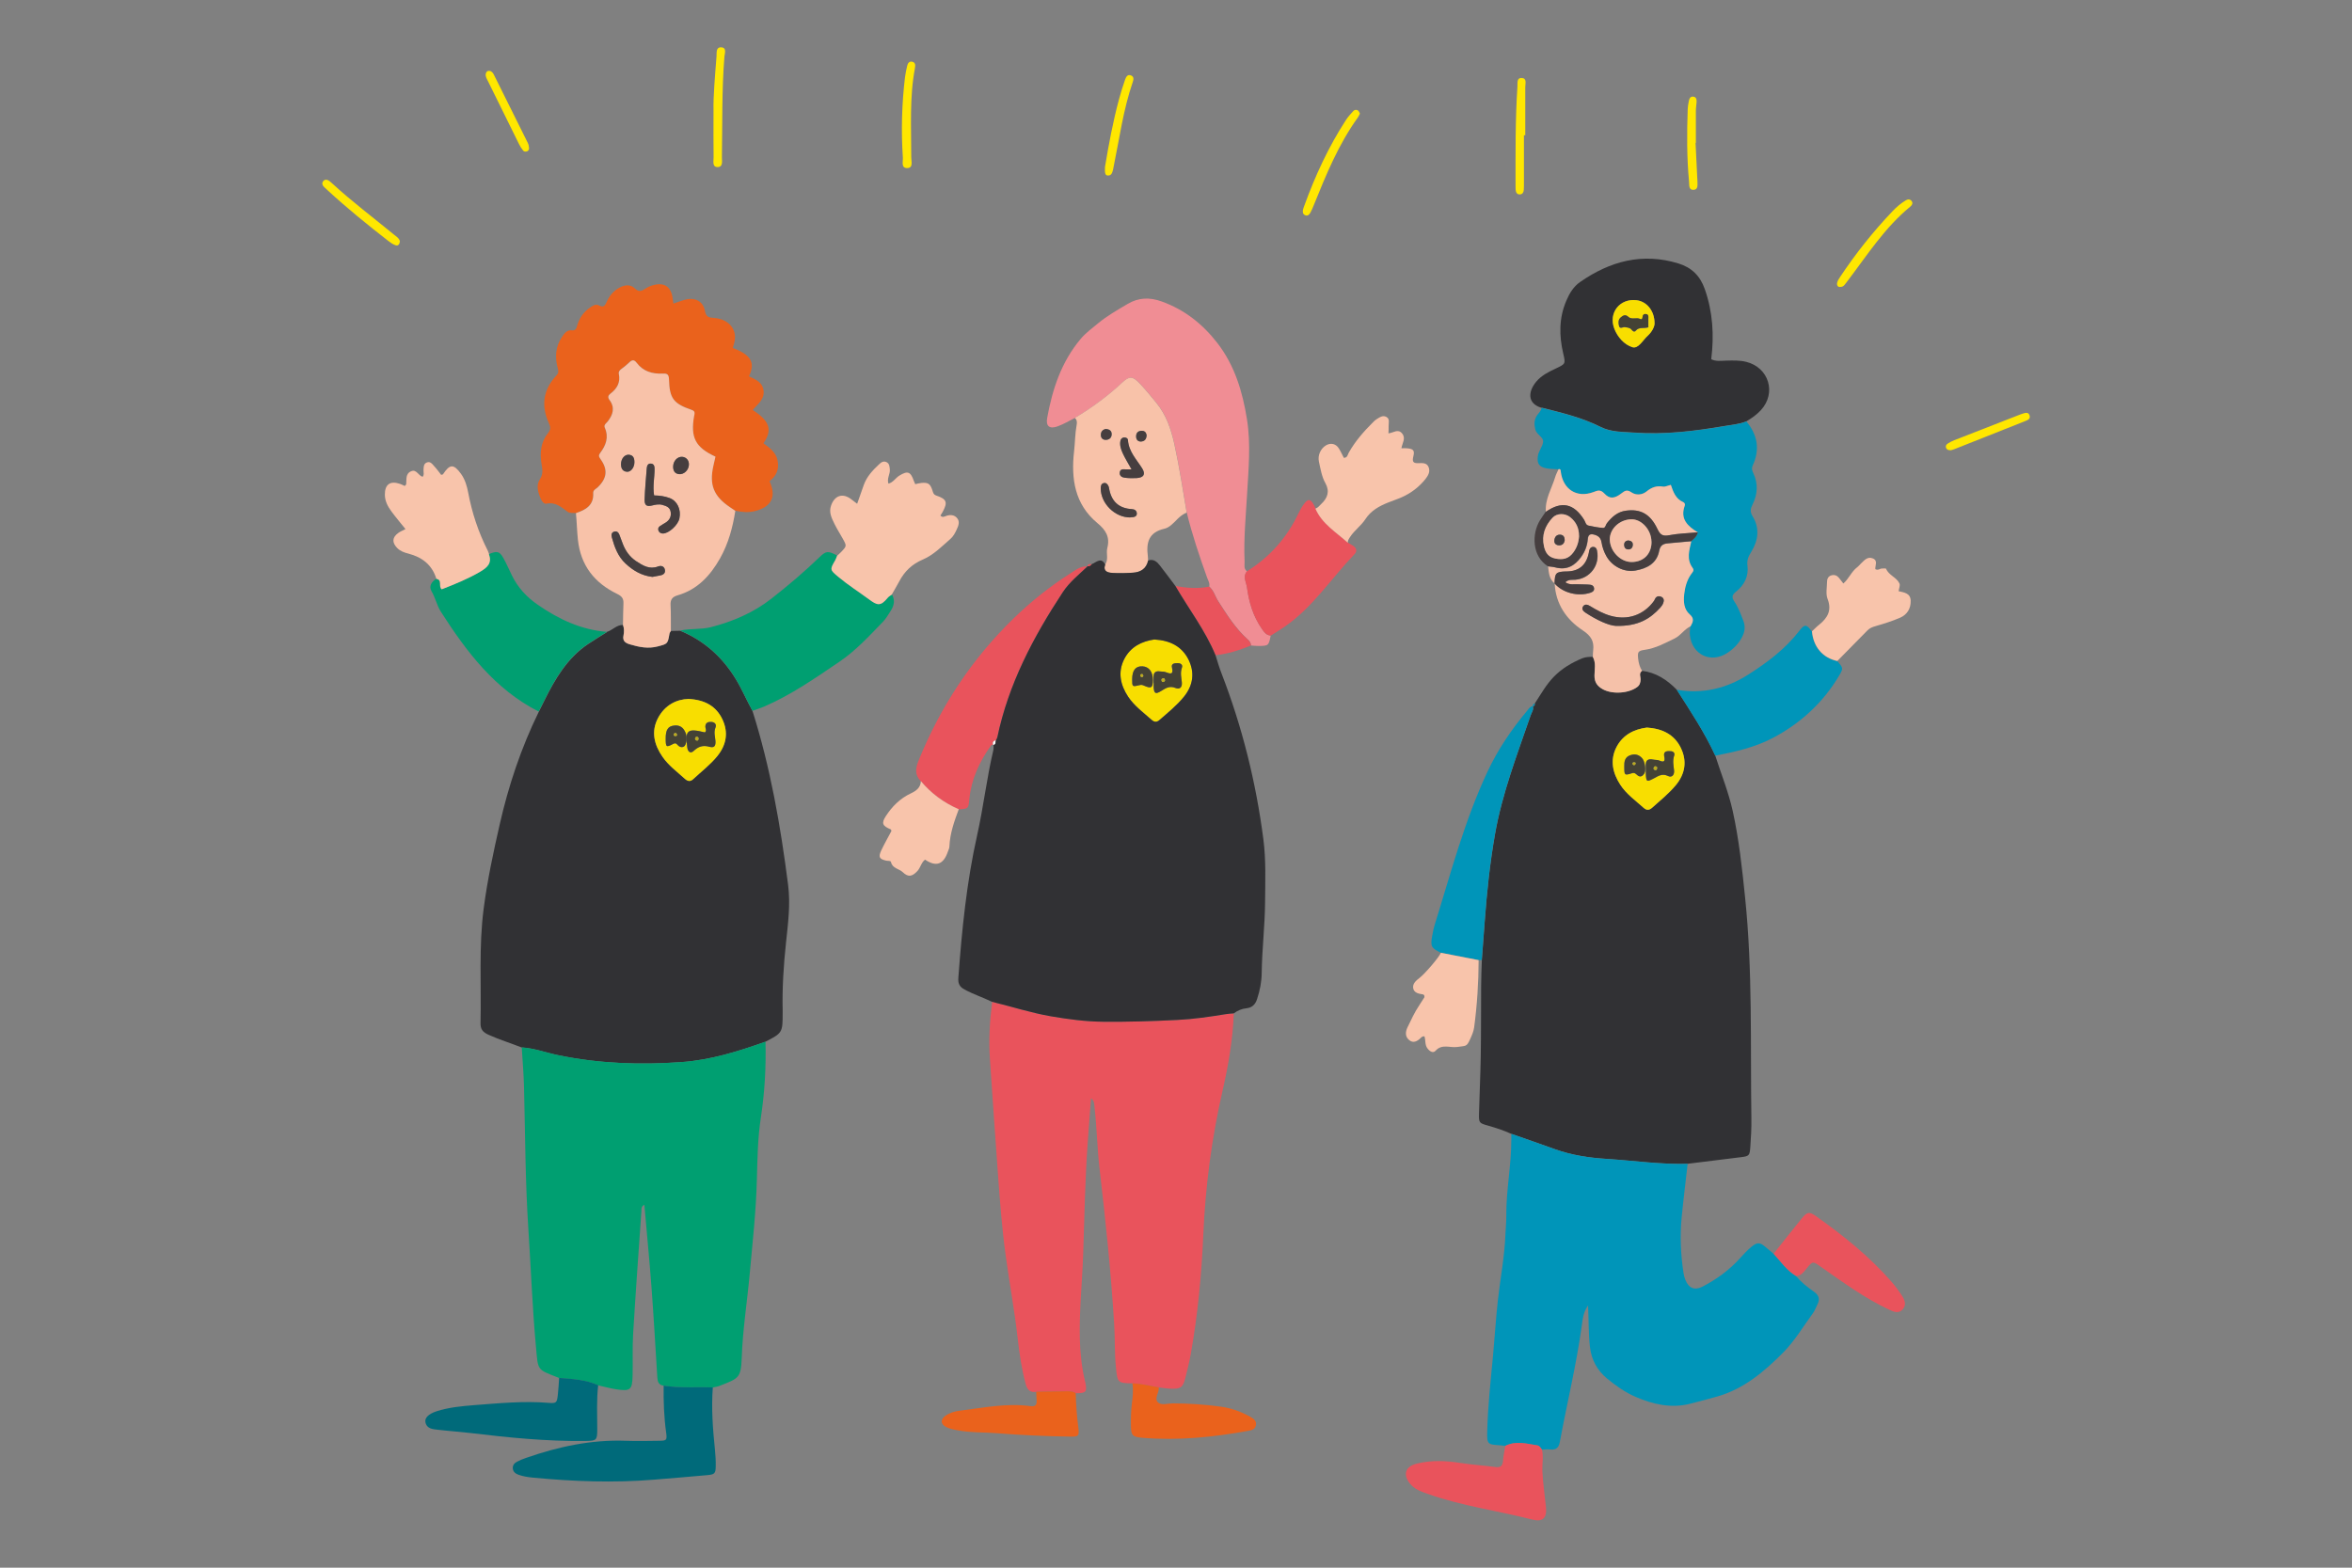 <?xml version="1.0" encoding="UTF-8"?>
<svg id="Calque_1" data-name="Calque 1" xmlns="http://www.w3.org/2000/svg" viewBox="0 0 300 200">
  <rect x="0" y="0" width="300" height="200" fill="#808080" stroke="none"/>
  <defs>
    <style>
      .cls-1 {
        fill: none;
      }

      .cls-2 {
        fill: #f8c2a9;
      }

      .cls-3 {
        fill: #f08d94;
      }

      .cls-4 {
        fill: #f8c4ab;
      }

      .cls-5 {
        fill: #0095b9;
      }

      .cls-6 {
        fill: #bcab1d;
      }

      .cls-7 {
        fill: #ea621c;
      }

      .cls-8 {
        fill: #006a7a;
      }

      .cls-9 {
        fill: #009f71;
      }

      .cls-10 {
        fill: #fff;
      }

      .cls-11 {
        fill: #ffe700;
      }

      .cls-12 {
        fill: #313134;
      }

      .cls-13 {
        fill: #444235;
      }

      .cls-14 {
        fill: #f8de00;
      }

      .cls-15 {
        fill: #463e3f;
      }

      .cls-16 {
        fill: #e9535c;
      }

      .cls-17 {
        fill: #f5c1a9;
      }
    </style>
  </defs>
  <rect class="cls-1" width="300" height="200"/>
  <g>
    <g>
      <path class="cls-12" d="M192.78,144.66c-.95-.44-1.95-.76-2.95-1.05-1.18-.33-1.21-.35-1.18-1.59.06-2.41.18-4.83.22-7.24.05-3.01.03-6.02.05-9.03,0-1.09.06-2.18.09-3.27.13-1.68.26-3.36.38-5.04.27-3.69.66-7.35,1.3-11,.92-5.24,2.83-10.18,4.55-15.18.13-.38.42-.72.28-1.17,0,0-.01.01-.01.01.25,0,.27-.18.26-.36.77-1.17,1.44-2.4,2.44-3.42,1.04-1.06,2.27-1.78,3.62-2.34.44-.18.88-.18,1.33-.18.43.76.22,1.6.21,2.39,0,.85.37,1.35,1.05,1.73,1.22.68,3.31.54,4.4-.28.33-.25.41-.56.43-.94.02-.38-.26-.81.19-1.12,1.8.22,3.2,1.15,4.43,2.41,1.75,2.73,3.55,5.44,4.91,8.4.75,2.34,1.68,4.62,2.22,7.03.81,3.66,1.21,7.38,1.59,11.1.97,9.37.66,18.78.8,28.17.02,1.23-.05,2.46-.14,3.69-.08,1.07-.17,1.12-1.21,1.25-2.26.28-4.52.56-6.78.84-3.43.1-6.83-.4-10.24-.62-2.28-.14-4.53-.47-6.7-1.25-1.84-.67-3.69-1.3-5.54-1.95ZM210.06,92.82c-1.62.22-3.06.91-3.88,2.5-.86,1.67-.47,3.3.48,4.78.77,1.19,1.95,2.03,3,2.97.39.35.72.28,1.08-.03,1.02-.91,2.08-1.77,2.97-2.82,1.24-1.47,1.5-3.12.67-4.83-.83-1.7-2.36-2.44-4.32-2.57Z"/>
      <path class="cls-12" d="M77.4,80.62c.72-.21,1.24-.91,2.06-.89.16.44.16.9.07,1.34-.15.71.22.96.81,1.14,1.17.35,2.33.59,3.57.26,1.22-.33,1.26-.3,1.48-1.61.02-.13.12-.24.18-.36.4-.01.79-.02,1.19-.03,3.04,1.26,5.36,3.34,7.07,6.14.81,1.32,1.4,2.74,2.15,4.09,2.29,7.23,3.58,14.66,4.54,22.17.32,2.47,0,4.92-.26,7.36-.31,2.9-.5,5.81-.43,8.73,0,.09,0,.18,0,.27,0,2.51-.04,2.56-2.2,3.67-3.47,1.24-7.02,2.34-10.69,2.6-5.27.38-10.54.2-15.75-.88-1.55-.32-3.06-.89-4.66-.99-1.39-.55-2.82-.99-4.18-1.6-.72-.32-1.08-.68-1.06-1.5.11-4.87-.23-9.75.4-14.6.47-3.61,1.23-7.17,2.04-10.72,1.13-4.99,2.74-9.8,4.99-14.4.24-.49.48-.98.73-1.46,1.37-2.76,2.91-5.39,5.55-7.17.79-.53,1.6-1.02,2.41-1.53ZM87.81,89.17c-1.54.04-3,.78-3.87,2.41-.94,1.76-.49,3.47.58,5,.76,1.09,1.85,1.88,2.82,2.77.35.32.68.41,1.07.05,1.03-.97,2.16-1.82,3.06-2.92,1.18-1.45,1.45-3.05.66-4.72-.78-1.65-2.2-2.48-4.33-2.59Z"/>
      <path class="cls-9" d="M66.54,133.62c1.6.1,3.1.67,4.66.99,5.21,1.08,10.48,1.26,15.75.88,3.67-.26,7.22-1.36,10.69-2.6.08,3.24-.1,6.47-.59,9.68-.4,2.62-.44,5.27-.51,7.91-.1,4.02-.55,8-.91,11.99-.32,3.58-.9,7.14-1.02,10.74-.09,2.62-.42,2.64-2.77,3.57-.29.12-.62.16-.92.23-2.09-.09-4.2.11-6.28-.23-.64-.09-.77-.52-.8-1.08-.24-3.87-.46-7.74-.75-11.61-.26-3.45-.6-6.9-.9-10.38-.45.19-.36.56-.38.85-.36,5.19-.74,10.38-1.05,15.57-.11,1.78-.03,3.56-.07,5.34-.04,1.85-.27,2.05-2.11,1.77-.76-.12-1.51-.33-2.27-.5-1.58-.72-3.27-.8-4.96-.93-2.92-1.16-2.7-.85-2.99-4.02-.46-5-.64-10.02-.97-15.03-.39-6.02-.4-12.05-.55-18.07-.04-1.69-.19-3.37-.29-5.06Z"/>
      <path class="cls-16" d="M126.51,127.8c2.52.62,5,1.42,7.56,1.86,2.2.38,4.42.67,6.66.69,3.15.02,6.3-.08,9.45-.23,2.05-.1,4.08-.4,6.11-.73.36-.06.72-.07,1.08-.11-.12,3.34-.69,6.62-1.43,9.87-1.39,6.06-2.19,12.19-2.46,18.42-.22,5.05-.7,10.1-1.58,15.1-.19,1.08-.46,2.14-.73,3.2-.28,1.11-.58,1.33-1.72,1.3-.54-.01-1.09-.1-1.63-.16-1.12-.2-2.23-.49-3.37-.52-1.89-.05-1.91-.07-2.11-2.01-.19-1.86-.11-3.74-.23-5.61-.41-6.61-1.09-13.18-1.86-19.76-.31-2.62-.34-5.28-.65-7.91-.04-.38-.01-.77-.44-1.09-.14,1.88-.29,3.76-.42,5.64-.34,4.74-.42,9.48-.58,14.23-.12,3.56-.5,7.1-.43,10.67.04,1.83.22,3.64.63,5.43.02.09.05.18.07.27.24,1.24.12,1.38-1.19,1.4-.39-.28-.85-.24-1.29-.24-1.25,0-2.49.03-3.74.05-.77.13-1.16-.2-1.37-.95-.53-1.94-.82-3.93-1.04-5.92-.4-3.54-1.05-7.03-1.53-10.56-.47-3.44-.73-6.89-.98-10.34-.36-4.87-.68-9.73-1.02-14.6-.18-2.47-.03-4.92.28-7.37Z"/>
      <path class="cls-5" d="M192.78,144.66c1.85.65,3.7,1.28,5.54,1.95,2.17.78,4.42,1.11,6.7,1.25,3.41.22,6.81.72,10.24.62-.25,2.27-.54,4.53-.76,6.8-.23,2.37-.13,4.74.23,7.1.05.31.13.63.25.92.42,1.05,1.18,1.36,2.18.84,1.8-.93,3.41-2.11,4.78-3.62.46-.51.93-1.02,1.45-1.45.77-.64,1.12-.59,1.89.09.31.27.63.53.94.79.92,1,1.69,2.15,2.89,2.86.64.79,1.44,1.4,2.26,1.98.63.44.8.95.44,1.64-.19.36-.32.77-.56,1.09-1.24,1.7-2.33,3.54-3.79,5.02-2.41,2.43-5.04,4.67-8.46,5.63-1.14.32-2.29.63-3.44.92-2.42.61-4.72.07-6.93-.88-1.34-.58-2.56-1.44-3.68-2.37-1.22-1.02-1.96-2.35-2.15-4-.19-1.68-.15-3.36-.24-5.3-.62.9-.68,1.72-.79,2.49-.68,5.02-1.89,9.95-2.81,14.92-.13.7-.45,1.05-1.2.97-.36-.04-.73,0-1.09.02-.16-.22-.32-.49-.58-.54-1.37-.22-2.74-.62-4.1.06-.23-.03-.45-.06-.68-.08-1.59-.09-1.65-.15-1.61-1.8.08-3.23.44-6.44.74-9.66.22-2.35.36-4.72.62-7.07.31-2.8.86-5.58.96-8.4.03-.77.12-1.54.11-2.32-.03-3.24.64-6.43.64-9.67,0-.27,0-.55,0-.82Z"/>
      <path class="cls-7" d="M73.47,65.46c-.36-.04-.81.03-1.06-.16-.82-.61-1.56-1.29-2.73-1.04-.27.06-.56-.29-.69-.59-.36-.82-.64-1.75-.14-2.5.47-.71.33-1.29.22-2.01-.22-1.38-.1-2.75.82-3.89.36-.45.36-.76.11-1.31-1-2.19-.73-4.26.96-6.04.32-.34.28-.58.18-.96-.37-1.38-.3-2.71.52-3.94.31-.46.63-.95,1.28-.88.53.06.59-.29.69-.64.28-.95.82-1.72,1.65-2.28.34-.23.72-.48,1.14-.25.63.35.79-.09.99-.52.33-.72.83-1.31,1.52-1.71.69-.4,1.47-.52,2.04.05.56.55.93.31,1.4,0,.23-.15.48-.27.74-.35,1.61-.52,2.55.11,2.71,1.8.01.13.04.27.07.49.52-.17,1.02-.37,1.52-.5,1.24-.32,2.27.19,2.5,1.42.15.78.47.87,1.14.91,1.77.12,2.87,1.3,2.68,2.79-.05.35-.17.7-.26,1.04,2.33.89,2.9,1.86,2.06,3.62.85.4,1.78.76,1.87,1.9.09,1.1-.8,1.67-1.39,2.4,2.17,1.39,2.55,2.54,1.37,4.24.79.58,1.61,1.16,1.81,2.23.21,1.11-.18,1.96-1.04,2.61.92,1.95.26,3.26-1.8,3.8-.87.23-1.71.14-2.57-.03-.23-.15-.45-.31-.68-.46-2.08-1.4-2.66-2.85-2.12-5.27.09-.4.18-.79.27-1.18-2.56-1.19-3.21-2.43-2.72-5.21.02-.09.04-.18.05-.27.03-.26-.09-.39-.35-.48-2.33-.81-2.85-1.47-2.91-3.93-.02-.68-.32-.74-.84-.71-1.3.06-2.45-.29-3.27-1.36-.36-.47-.63-.39-.98-.04-.29.29-.61.55-.95.79-.24.18-.42.37-.35.67.22,1.08-.23,1.86-1.06,2.49-.29.22-.39.47-.14.81.72.98.45,1.88-.22,2.75-.18.24-.53.43-.37.81.53,1.2.14,2.23-.58,3.19-.24.32-.19.48.03.8.96,1.35.83,2.47-.38,3.62-.22.21-.57.33-.55.72.08,1.55-.96,2.14-2.2,2.55Z"/>
      <path class="cls-3" d="M162.08,81.08c-.26,1.3-.27,1.32-1.6,1.33-.31,0-.62-.04-.92-.06.02-.36-.2-.59-.44-.81-1.54-1.39-2.63-3.14-3.74-4.86-.39-.61-.56-1.36-1.14-1.85.1-.43-.15-.79-.28-1.16-.98-2.73-1.9-5.47-2.59-8.28-.49-2.9-.93-5.81-1.56-8.69-.43-1.95-1.04-3.76-2.31-5.31-.69-.84-1.38-1.69-2.13-2.48-.9-.96-1.32-.94-2.26-.07-1.83,1.71-3.84,3.18-5.99,4.47-.73.37-1.44.8-2.21,1.08-1.05.38-1.53-.02-1.34-1.07.66-3.67,1.81-7.15,4.26-10.07.65-.78,1.47-1.37,2.24-2.01,1.16-.96,2.47-1.7,3.77-2.47,1.38-.82,2.82-.86,4.33-.31,2.93,1.05,5.23,2.88,7.12,5.32,2.21,2.87,3.2,6.2,3.76,9.7.52,3.22.19,6.45.01,9.68-.16,2.82-.44,5.63-.31,8.46.02.43-.16.93.31,1.26-.57.69-.08,1.39,0,2.07.25,1.89.79,3.69,1.9,5.28.29.42.56.83,1.13.85Z"/>
      <path class="cls-12" d="M196.63,52.03c-1.85-.55-1.73-2.08-.68-3.34.65-.78,1.56-1.24,2.48-1.67,1.27-.6,1.27-.6.96-1.93-.53-2.27-.55-4.51.39-6.71.4-.95.92-1.82,1.76-2.4,3.82-2.66,7.95-3.78,12.54-2.37,1.69.52,2.77,1.57,3.37,3.28,1.02,2.91,1.2,5.87.82,8.94.62.31,1.26.19,1.87.18.87-.02,1.72-.06,2.58.15,2.9.71,3.9,3.98,1.88,6.17-.54.58-1.16,1.02-1.83,1.41-.89.37-1.86.44-2.79.6-3.82.65-7.67,1.13-11.55.84-1.44-.1-2.93-.05-4.28-.73-2.38-1.2-4.95-1.8-7.51-2.45ZM211.04,41.29c0-1.67-1.02-2.84-2.31-2.99-2.12-.25-3.59,1.61-2.83,3.61.42,1.11,1.28,2.05,2.3,2.38.77.25,1.34-.89,1.96-1.45.56-.51.86-1.16.88-1.55Z"/>
      <path class="cls-2" d="M73.47,65.46c1.25-.41,2.28-1,2.2-2.55-.02-.4.32-.51.55-.72,1.21-1.15,1.35-2.27.38-3.62-.23-.32-.27-.48-.03-.8.72-.96,1.11-1.99.58-3.19-.17-.38.18-.58.37-.81.68-.87.95-1.78.22-2.75-.25-.34-.16-.59.14-.81.82-.63,1.28-1.41,1.06-2.49-.06-.31.11-.5.35-.67.33-.24.65-.5.95-.79.36-.35.63-.43.98.04.82,1.08,1.97,1.42,3.27,1.36.52-.02.82.03.84.71.06,2.47.58,3.13,2.91,3.93.26.09.38.22.35.48,0,.09-.03.18-.05.27-.49,2.77.15,4.02,2.72,5.21-.09.39-.18.78-.27,1.18-.54,2.42.04,3.87,2.12,5.27.23.15.45.31.68.46-.33,2.12-.88,4.17-1.95,6.07-1.26,2.22-2.89,3.98-5.41,4.71-.69.2-.94.56-.9,1.26.06,1.09.03,2.19.04,3.28-.06.12-.16.23-.18.36-.22,1.31-.26,1.29-1.48,1.61-1.24.33-2.4.09-3.57-.26-.58-.17-.96-.43-.81-1.14.09-.44.09-.9-.07-1.34.02-.91.02-1.82.06-2.73.03-.62-.2-.93-.8-1.22-2.89-1.4-4.66-3.62-5.01-6.93-.12-1.13-.14-2.26-.25-3.39ZM83.43,63.2c-.19-1.17.06-2.25.06-3.33,0-.31-.03-.68-.46-.72-.43-.03-.52.31-.54.64-.1,1.32-.22,2.63-.27,3.95-.02.71.25.93.93.76.45-.11.88-.21,1.34-.08.49.14.97.29,1.06.91.09.56-.13.98-.57,1.3-.26.18-.55.32-.81.5-.2.14-.27.36-.17.6.1.23.3.34.55.34.75,0,1.93-1.08,2.11-1.92.24-1.14-.27-2.23-1.24-2.6-.63-.24-1.3-.32-1.99-.34ZM83.22,73.6c.29-.05.64-.13,1-.19.43-.07.69-.31.59-.75-.1-.45-.5-.53-.87-.39-1.09.41-1.93-.11-2.78-.67-.83-.55-1.37-1.31-1.72-2.23-.14-.38-.29-.76-.43-1.15-.1-.29-.3-.48-.61-.41-.4.09-.45.4-.35.75.34,1.24.78,2.44,1.75,3.34.95.88,2.02,1.54,3.43,1.7ZM87.87,59.3c.03-.56-.33-.99-.86-1.02-.6-.04-1.15.55-1.15,1.26,0,.5.2.89.76.95.62.06,1.21-.52,1.25-1.19ZM80.92,58.97c0-.49-.14-.91-.71-.95-.54-.04-1,.52-1,1.21,0,.5.17.9.73.96.52.06.99-.54.98-1.21Z"/>
      <path class="cls-5" d="M196.63,52.03c2.56.65,5.13,1.25,7.51,2.45,1.34.68,2.84.63,4.28.73,3.89.28,7.73-.19,11.55-.84.94-.16,1.9-.23,2.79-.6,1.41,1.7,1.75,3.56.81,5.59-.18.39-.09.66.07,1.01.63,1.32.55,2.67-.08,3.95-.28.57-.38.95,0,1.57.92,1.5.71,3.08-.19,4.52-.35.57-.57,1.04-.48,1.74.18,1.37-.41,2.51-1.48,3.35-.52.41-.53.73-.19,1.24.51.76.82,1.61,1.15,2.47.29.77.17,1.42-.18,2.09-.43.83-1.07,1.47-1.84,1.98-2.12,1.41-4.55.26-4.81-2.29-.04-.36.04-.72.06-1.09.29-.53.52-.97-.11-1.52-.73-.64-.81-1.59-.71-2.53.1-.91.33-1.79.86-2.56.17-.25.48-.48.22-.84-.82-1.1-.41-2.25-.17-3.4.38-.31.74-.63.85-1.13-1.27-.78-2.29-1.69-1.67-3.4.06-.17,0-.37-.19-.46-.96-.41-1.29-1.3-1.58-2.2-.4.09-.73.27-1.01.22-.82-.14-1.45.1-2.09.62-.56.45-1.33.52-1.93.11-.55-.38-.82-.22-1.27.13-.89.69-1.51.74-2.18.02-.52-.55-.87-.38-1.4-.18-2.12.79-3.89-.35-4.16-2.62-.02-.17-.02-.38-.3-.29-.5-.04-1-.03-1.49-.12-.95-.18-1.23-.6-1.12-1.52.08-.7.64-1.27.68-1.9.03-.57-.84-.89-1-1.54-.16-.65-.16-1.26.24-1.83.21-.29.5-.54.56-.92Z"/>
      <path class="cls-9" d="M95.98,90.68c-.75-1.34-1.34-2.77-2.15-4.09-1.71-2.8-4.03-4.88-7.07-6.14,1.29-.3,2.62-.11,3.92-.44,2.81-.73,5.44-1.85,7.73-3.65,2.12-1.66,4.17-3.4,6.11-5.27.85-.82,1.1-.84,2.27-.21-.09.21-.15.42-.26.61-.68,1.18-.66,1.2.4,2.09,1.25,1.05,2.62,1.92,3.93,2.88,1.05.77,1.46.92,2.38-.21.14-.17.35-.27.53-.41.41.72.28,1.4-.14,2.06-.32.5-.62,1.02-1.02,1.44-1.74,1.79-3.42,3.64-5.51,5.06-3.12,2.11-6.21,4.28-9.7,5.77-.46.19-.94.34-1.4.51Z"/>
      <path class="cls-2" d="M137.11,53.31c2.15-1.29,4.16-2.76,5.99-4.47.93-.87,1.35-.89,2.26.07.75.79,1.44,1.64,2.13,2.48,1.27,1.55,1.88,3.36,2.31,5.31.63,2.88,1.07,5.79,1.56,8.69-.46.2-.86.5-1.21.86-.48.49-1,1.06-1.62,1.2-2.02.45-2.35,1.78-2.12,3.52.02.18.02.36.03.54-.22,1.05-.95,1.5-1.95,1.56-.86.05-1.73.08-2.58.03-.6-.03-1.25-.17-.95-1.07.47-.66.1-1.43.28-2.12.36-1.4-.19-2.29-1.27-3.18-2.88-2.39-3.37-5.64-2.97-9.15.13-1.13.12-2.26.33-3.38.06-.31.05-.64-.23-.88ZM144.33,59.88c-.39,0-.57,0-.75,0-.33-.02-.68-.06-.75.37-.07.47.28.66.66.7.49.06,1,.07,1.5.04.9-.06,1.16-.49.69-1.24-.72-1.15-1.71-2.14-1.81-3.6-.02-.24-.26-.37-.51-.34-.26.02-.4.2-.45.44-.11.57.07,1.09.3,1.58.3.65.68,1.26,1.12,2.05ZM144.17,66.01c.57,0,.83-.15.84-.47,0-.41-.3-.57-.62-.58-1.71-.09-2.64-1.01-2.92-2.66-.02-.09-.04-.18-.07-.26-.12-.26-.3-.48-.62-.4-.31.08-.37.36-.37.65-.02,1.94,1.82,3.75,3.77,3.73ZM146.25,55.56c-.05-.39-.25-.6-.63-.6-.51,0-.74.31-.71.78.02.35.24.6.61.59.49-.02.7-.33.72-.77ZM141.07,54.73c-.4.07-.68.33-.65.82.02.37.27.58.64.57.42-.01.71-.24.73-.66.03-.43-.21-.68-.72-.72Z"/>
      <path class="cls-9" d="M77.4,80.62c-.8.51-1.62,1-2.41,1.53-2.64,1.77-4.18,4.41-5.55,7.17-.24.49-.49.98-.73,1.46-5.59-2.84-9.2-7.62-12.47-12.73-.52-.81-.7-1.77-1.19-2.61-.39-.67,0-1.21.59-1.6.82.13.22.98.69,1.33,1.68-.65,3.35-1.33,4.93-2.26.88-.52,1.51-1.09,1.08-2.21,1.07-.45,1.38-.38,1.88.52.4.71.72,1.47,1.08,2.2.76,1.55,1.88,2.76,3.3,3.74,2.66,1.84,5.51,3.18,8.78,3.45Z"/>
      <path class="cls-17" d="M215.73,69.05c-.25,1.15-.65,2.3.17,3.4.26.35-.05.59-.22.84-.53.77-.76,1.65-.86,2.56-.1.93-.03,1.89.71,2.53.64.55.4,1,.11,1.52-.8.36-1.25,1.17-2.05,1.56-1.23.59-2.41,1.25-3.79,1.44-.89.13-.94.28-.85,1.16.06.54.2,1.06.5,1.53-.45.31-.17.74-.19,1.12-.02.38-.1.69-.43.94-1.09.82-3.18.96-4.4.28-.68-.38-1.06-.88-1.05-1.73,0-.79.21-1.63-.21-2.39.01-.27,0-.55.04-.82.14-1.19-.26-1.86-1.36-2.59-2.04-1.35-3.43-3.34-3.55-5.96,1.04,1.21,3.01,1.71,4.58,1.18.23-.08.44-.19.46-.44.03-.32-.19-.54-.47-.57-.49-.06-1-.03-1.5-.06-.54-.04-1.13.13-1.7-.26.44-.4.87-.29,1.25-.32,1.91-.15,3.19-1.86,2.79-3.73-.05-.24-.16-.43-.42-.46-.25-.02-.44.11-.53.34-.05.13-.07.26-.09.4q-.46,2.34-2.77,2.39s-.09,0-.14,0c-1.28.04-1.43.19-1.46,1.53-.71-.56-.75-1.38-.84-2.18.31.04.64.06.94.14,1.44.38,2.47-.19,3.29-1.33.49-.68.78-1.44.85-2.27.05-.68.42-.71.93-.55.47.15.74.41.83.95.1.62.32,1.23.63,1.79.72,1.27,2.24,2.07,3.69,1.81,1.45-.26,2.72-.89,3.03-2.52.13-.69.5-.9,1.11-.95.99-.08,1.99-.18,2.98-.27ZM206.12,79.85c2.84.07,4.37-.91,5.67-2.35.15-.17.29-.36.36-.57.12-.32.1-.64-.27-.8-.27-.12-.53-.08-.72.17-.08.11-.11.25-.19.36-1.32,1.81-3.36,2.52-5.54,1.9-.92-.26-1.76-.72-2.58-1.22-.32-.2-.71-.35-.95.06-.2.34.09.61.36.78,1.42.93,2.93,1.63,3.86,1.67Z"/>
      <path class="cls-16" d="M138.73,72.25c-1.1,1.06-2.31,2-3.17,3.31-3.77,5.73-6.93,11.72-8.35,18.51-.03.13-.11.24-.17.37-.34.08-.48.27-.35.62,0,0,.04,0,.04,0-.13-.06-.25-.06-.34.07-1.47,2.05-2.5,4.28-2.75,6.83-.12,1.22-.12,1.22-1.36,1.3-1.89-.83-3.52-2.02-4.85-3.61-.77-.81-.66-1.63-.26-2.63,2.8-6.9,6.81-12.98,12.16-18.17,2.2-2.13,4.59-4.04,7.17-5.68.67-.43,1.32-.97,2.21-.91Z"/>
      <path class="cls-4" d="M113.76,75.85c-.18.13-.39.24-.53.41-.92,1.13-1.34.98-2.38.21-1.31-.96-2.68-1.84-3.93-2.88-1.06-.89-1.09-.91-.4-2.09.11-.19.18-.41.26-.61.17-.15.35-.3.5-.46.73-.77.73-.78.22-1.7-.35-.64-.75-1.25-1.07-1.91-.35-.73-.74-1.45-.42-2.34.45-1.27,1.47-1.62,2.55-.8.25.19.51.39.77.59.26-.74.55-1.58.85-2.41.38-1.06,1.13-1.86,1.93-2.61.27-.26.57-.49.97-.29.38.19.38.57.42.94.05.6-.4,1.13-.18,1.8.61-.15.9-.72,1.39-1.02,1.06-.65,1.44-.53,1.86.7.04.12.11.24.17.39.28-.06.54-.14.8-.16.84-.07,1.11.09,1.39.95.1.31.13.54.52.67,1.32.45,1.45.86.78,2.09-.08.16-.19.3-.28.45.27.31.52.12.76.04.52-.17,1.03-.13,1.38.3.36.44.17.95-.05,1.42-.21.46-.44.91-.83,1.24-1.1.96-2.14,2.03-3.49,2.61-1.38.58-2.35,1.51-3.03,2.81-.3.56-.63,1.11-.94,1.66Z"/>
      <path class="cls-5" d="M218.78,96.4c-1.36-2.96-3.16-5.66-4.91-8.4,3.31.56,6.35-.16,9.14-1.95,2.43-1.55,4.72-3.27,6.5-5.58.67-.88.92-.84,1.59.08.19,2,1.39,3.4,3.25,3.79.78.89.77.94.23,1.86-2.05,3.45-4.91,6.07-8.43,7.93-2.3,1.22-4.84,1.79-7.38,2.28Z"/>
      <path class="cls-8" d="M84.64,176.77c2.08.34,4.19.15,6.28.23-.2,2.65,0,5.29.27,7.92.07.72.12,1.46.1,2.19-.01.86-.15,1-1.05,1.08-2.27.21-4.55.39-6.82.58-5.16.43-10.31.23-15.45-.26-.64-.06-1.27-.16-1.87-.38-.35-.13-.65-.36-.69-.78-.04-.41.2-.7.54-.87.36-.19.74-.35,1.13-.48,4.12-1.44,8.34-2.35,12.74-2.19,1.41.05,2.83.02,4.25,0,.95-.01,1.03-.06.9-1.04-.28-2-.35-4-.32-6.01Z"/>
      <path class="cls-4" d="M62.36,70.71c.43,1.13-.2,1.69-1.08,2.21-1.57.93-3.25,1.6-4.93,2.26-.47-.35.13-1.2-.69-1.33-.54-1.79-1.82-2.77-3.56-3.22-.54-.14-1.04-.31-1.44-.72-.69-.71-.64-1.37.17-1.94.26-.18.56-.3.89-.47-.62-.77-1.23-1.49-1.79-2.25-.46-.63-.83-1.3-.84-2.12-.02-1.32.66-1.83,1.93-1.4.21.07.41.18.6.27.09-.1.18-.16.19-.23.06-.62-.11-1.36.66-1.66.65-.26.87.54,1.43.72.24-.26.1-.59.12-.87.02-.37,0-.78.4-.95.49-.21.74.23,1.01.52.31.33.56.7.84,1.05.09-.03.21-.03.24-.08.87-1.32,1.36-1.33,2.29-.05.52.72.76,1.56.92,2.4.48,2.57,1.29,5.02,2.47,7.35.08.16.13.34.2.51Z"/>
      <path class="cls-5" d="M195.51,90.09c.14.44-.15.79-.28,1.17-1.72,5-3.63,9.94-4.55,15.18-.64,3.64-1.03,7.31-1.3,11-.12,1.68-.25,3.36-.38,5.04-.13,0-.27,0-.4,0-1.61-.31-3.22-.63-4.83-.94-1.21-.59-1.33-.8-1.1-2.1.09-.49.18-.99.33-1.47,2.05-6.57,3.79-13.25,6.73-19.52,1.33-2.84,3.06-5.39,5.06-7.78.2-.24.36-.54.72-.59Z"/>
      <path class="cls-16" d="M162.08,81.08c-.57-.03-.84-.44-1.13-.85-1.11-1.59-1.65-3.39-1.9-5.28-.09-.68-.58-1.38,0-2.07,2.92-1.82,5.11-4.3,6.58-7.41.19-.41.42-.81.69-1.17.52-.71.83-.67,1.26.1.09.16.15.33.23.49.84,1.95,2.64,3,4.13,4.35.23.14.48.26.7.42.4.29.48.68.13,1.04-2.98,3.09-5.33,6.8-8.95,9.28-.56.38-1.14.73-1.71,1.1Z"/>
      <path class="cls-4" d="M171.91,69.24c-1.48-1.35-3.28-2.39-4.13-4.35.32-.1.51-.37.74-.59.82-.76,1.12-1.62.53-2.67-.47-.84-.61-1.8-.82-2.73-.18-.81.22-1.68.91-2.09.6-.35,1.26-.21,1.64.41.24.38.42.8.63,1.19.47-.01.48-.4.62-.65.83-1.48,1.94-2.74,3.14-3.93.13-.13.26-.26.42-.35.39-.24.79-.55,1.26-.28.44.25.26.73.27,1.12,0,.32,0,.64-.02.95-.04.04-.08.08-.12.12.05-.04.09-.07.14-.11.58-.04,1.19-.63,1.72.02.52.62,0,1.26-.09,1.89-.03.02-.07.03-.1.05-.02.02,0,.05-.01.08.04-.04.08-.08.12-.13.23,0,.45-.03.68,0,.8.06,1.03.26.84,1-.17.68-.06.93.65.9.5-.02,1.06-.07,1.29.51.23.57-.06,1.08-.4,1.51-.81,1.01-1.81,1.78-2.99,2.31-.58.26-1.18.45-1.77.69-1.15.46-2.19,1.03-2.91,2.13-.54.83-1.4,1.42-1.95,2.27-.15.23-.31.45-.29.74Z"/>
      <path class="cls-16" d="M192,184.46c1.36-.67,2.73-.28,4.1-.06.27.04.43.31.58.54.21.9.02,1.82.05,2.72.07,1.55.31,3.08.46,4.62.13,1.38-.4,1.93-1.75,1.58-4.4-1.13-8.93-1.72-13.23-3.24-.77-.27-1.57-.52-2.16-1.12-.97-.97-1.19-2.34.71-2.79,1.88-.45,3.68-.36,5.54-.07,1.48.23,2.98.32,4.47.52.67.09.89-.19.94-.81.05-.63.19-1.26.29-1.89Z"/>
      <path class="cls-8" d="M71.34,175.79c1.69.13,3.38.22,4.96.93-.22,1.87-.12,3.74-.12,5.61,0,1.4-.09,1.48-1.43,1.5-4.94.07-9.84-.42-14.74-1.01-1.36-.16-2.73-.25-4.09-.41-.66-.08-1.44-.08-1.65-.93-.14-.58.39-1.1,1.4-1.43,1.58-.51,3.22-.66,4.85-.79,3.14-.24,6.28-.55,9.43-.29,1.02.08,1.08,0,1.2-1,.08-.72.12-1.46.17-2.18Z"/>
      <path class="cls-4" d="M234.37,84.33c-1.87-.39-3.07-1.79-3.25-3.79.3-.28.58-.58.9-.83,1.08-.87,1.66-1.82,1.09-3.3-.25-.64-.08-1.44-.07-2.17,0-.38.14-.72.56-.84.39-.11.72.02.97.33.17.21.33.43.55.71.72-.62,1.03-1.52,1.75-2.06.18-.13.32-.32.49-.48.43-.4.82-.94,1.52-.66.7.28.27.94.32,1.37.37.2.59-.09.85-.08.18,0,.49-.04.52.03.35.84,1.35,1.09,1.71,1.88.11.24-.06.61-.11.98.7.17,1.51.24,1.54,1.21.03,1.02-.46,1.79-1.36,2.18-1,.43-2.05.76-3.09,1.06-.41.12-.76.24-1.06.55-1.27,1.3-2.55,2.59-3.83,3.89Z"/>
      <path class="cls-16" d="M229.12,162.8c-1.21-.71-1.98-1.86-2.89-2.86,1.19-1.5,2.37-3.01,3.58-4.49.7-.86.97-.9,1.83-.29,3.47,2.46,6.77,5.1,9.58,8.31.51.58.97,1.21,1.39,1.85.36.55.59,1.19.05,1.76-.51.53-1.1.28-1.64.03-1.57-.73-3.06-1.61-4.51-2.56-1.45-.95-2.86-1.95-4.28-2.95-1-.71-1.02-.74-1.83.27-.35.44-.67.87-1.28.93Z"/>
      <path class="cls-4" d="M183.77,121.55c1.61.31,3.22.63,4.83.94-.01,2.87-.19,5.72-.57,8.57-.07.53-.3,1.05-.53,1.55-.44.97-.53.79-1.64.96-.9.13-1.94-.43-2.75.48-.32.36-.75.08-1.03-.29-.36-.46-.22-1.05-.39-1.55-.24-.02-.37.1-.5.23-.43.42-.94.68-1.45.25-.52-.43-.5-1.03-.21-1.63.46-.95.89-1.9,1.48-2.78.25-.38.48-.76.68-1.06.02-.28-.11-.35-.24-.37-.52-.07-1.08-.2-1.19-.75-.12-.59.35-1,.8-1.34.65-.49,2.48-2.61,2.73-3.21Z"/>
      <path class="cls-4" d="M117.44,99.63c1.32,1.59,2.95,2.78,4.85,3.61-.57,1.53-1.12,3.07-1.19,4.73,0,.22-.11.44-.19.66-.57,1.67-1.49,2-2.92,1.04-.49.37-.57,1.02-.98,1.46-.66.7-1.16.81-1.85.15-.48-.46-1.32-.47-1.51-1.29-.05-.22-.39-.14-.61-.19-.9-.21-1.03-.47-.62-1.34.39-.82.84-1.61,1.28-2.44-.02-.05-.03-.19-.08-.21-1.05-.43-1.23-.77-.64-1.68.8-1.24,1.83-2.27,3.19-2.91.69-.32,1.27-.74,1.29-1.6Z"/>
      <path class="cls-7" d="M144.43,176.48c1.15.03,2.25.33,3.37.52.1.66-.65,1.41-.08,1.93.44.39,1.23.11,1.86.11,2.06,0,4.11.14,6.15.42,1.33.18,2.56.63,3.73,1.28.41.23.81.48.74,1.03-.07.58-.53.69-.99.77-4.46.81-8.95,1.27-13.49.89-1.31-.11-1.46-.32-1.47-1.62-.01-.91.01-1.82.12-2.73.1-.86.22-1.72.07-2.59Z"/>
      <path class="cls-7" d="M132.18,177.55c1.25-.02,2.49-.04,3.74-.05.44,0,.9-.04,1.29.24.04,1.46.14,2.91.33,4.35.14,1.08.05,1.21-1.03,1.19-3.14-.05-6.28-.19-9.41-.44-1.63-.13-3.28-.05-4.9-.36-.54-.1-1.08-.19-1.56-.45-.67-.36-.7-.94-.07-1.39.52-.38,1.14-.58,1.78-.66,3.02-.37,6.02-1.01,9.09-.59.63.09.83-.18.78-.75-.03-.36-.03-.73-.05-1.09Z"/>
      <path class="cls-17" d="M198.78,59.87c.28-.09.28.12.3.29.27,2.27,2.04,3.41,4.16,2.62.53-.2.89-.37,1.4.18.67.72,1.29.67,2.18-.02.45-.35.72-.5,1.27-.13.6.41,1.37.34,1.93-.11.64-.52,1.27-.76,2.09-.62.29.05.61-.13,1.01-.22.3.89.62,1.79,1.58,2.2.2.08.25.29.19.46-.62,1.72.4,2.62,1.67,3.4-1.22.11-2.46.13-3.65.37-.84.16-1.15-.05-1.51-.81-.91-1.92-2.17-2.57-4.01-2.32-1.08.15-1.79.8-2.43,1.6-.16.21-.19.62-.49.6-.63-.04-1.25-.17-1.86-.3-.36-.08-.39-.47-.55-.73-1.32-2.1-2.88-2.43-4.88-1.03-.14-1.61.74-2.96,1.18-4.42.1-.35.28-.67.42-1Z"/>
      <path class="cls-15" d="M197.18,65.29c2-1.4,3.56-1.07,4.88,1.03.16.26.19.65.55.73.62.13,1.24.26,1.86.3.31.02.33-.39.49-.6.64-.8,1.35-1.46,2.43-1.6,1.84-.25,3.1.4,4.01,2.32.36.76.67.97,1.51.81,1.2-.23,2.43-.25,3.65-.37-.11.5-.47.82-.85,1.13-.99.09-1.99.19-2.98.27-.6.05-.98.26-1.11.95-.31,1.64-1.58,2.26-3.03,2.52-1.45.26-2.97-.54-3.69-1.81-.32-.56-.53-1.17-.63-1.79-.09-.53-.37-.8-.83-.95-.51-.16-.88-.13-.93.55-.06.83-.36,1.59-.85,2.27-.82,1.14-1.85,1.71-3.29,1.33-.3-.08-.63-.09-.94-.14-2.07-1.31-2.04-4.17-1.02-5.84.24-.39.5-.75.76-1.13ZM210.65,69.07c-.03-1.49-1.28-2.86-2.58-2.82-1.52.04-2.78,1.25-2.73,2.62.05,1.5,1.39,2.85,2.81,2.83,1.54-.02,2.54-1.07,2.51-2.63ZM201.41,68.37c.01-1.02-.38-1.81-1.14-2.41-.67-.52-1.68-.51-2.23.08-.96,1.02-1.41,2.22-1.1,3.63.17.79.52,1.4,1.46,1.58.96.19,1.69.03,2.28-.77.48-.65.69-1.37.74-2.12Z"/>
      <path class="cls-16" d="M154.22,74.84c.59.49.75,1.24,1.14,1.85,1.11,1.73,2.19,3.47,3.74,4.86.24.22.46.45.44.81-1.46.59-2.94,1.07-4.51,1.23-1.31-3.18-3.41-5.9-5.12-8.84,1.43.27,2.87.38,4.31.09Z"/>
      <path class="cls-11" d="M173.46,14.49c-.08.16-.15.33-.25.48-2.48,3.43-4.06,7.31-5.63,11.19-.14.34-.27.68-.45.99-.13.24-.35.45-.67.3-.3-.14-.32-.42-.26-.7.04-.18.11-.35.17-.52,1.39-3.82,3.08-7.49,5.3-10.91.27-.42.61-.79.95-1.16.16-.17.41-.21.62-.04.09.08.14.22.22.36Z"/>
      <path class="cls-11" d="M91.01,14.07c-.04-1.76.18-4.3.38-6.84.04-.45-.11-1.21.58-1.19.76.02.47.76.43,1.19-.34,4.27-.25,8.55-.32,12.83,0,.5.18,1.3-.61,1.25-.65-.04-.44-.8-.45-1.26-.03-1.73-.01-3.46-.01-5.98Z"/>
      <path class="cls-11" d="M234.62,36.61c-.19-.01-.36-.22-.29-.53.06-.26.21-.5.36-.72,1.99-3,4.23-5.82,6.72-8.43.5-.53,1.06-1,1.69-1.38.26-.16.53-.16.73.1.21.28.04.53-.17.71-3.25,2.66-5.49,6.18-7.99,9.47-.14.18-.27.37-.42.54-.12.14-.26.25-.62.24Z"/>
      <path class="cls-11" d="M194.38,17.26c0,2.01,0,4.01,0,6.02,0,.32,0,.64-.02.96-.02.29-.16.54-.48.56-.41.03-.53-.28-.56-.62-.01-.14-.01-.27-.01-.41,0-4.24-.04-8.48.24-12.72.03-.42-.11-1.1.49-1.1.76,0,.51.69.51,1.16,0,2.05,0,4.1,0,6.15-.06,0-.11,0-.17,0Z"/>
      <path class="cls-11" d="M116.71,8.65c-.72,3.78-.47,7.61-.48,11.42,0,.5.27,1.33-.46,1.37-.89.05-.57-.84-.61-1.36-.23-3.41-.13-6.82.27-10.21.06-.49.17-.98.28-1.47.08-.34.27-.62.66-.52.39.1.41.44.33.78Z"/>
      <path class="cls-11" d="M140.94,21.31c.47-2.81,1.01-5.77,1.8-8.68.23-.84.48-1.67.77-2.48.12-.34.32-.73.79-.51.37.17.28.54.18.84-1.21,3.51-1.69,7.19-2.44,10.81-.03.13-.04.27-.08.4-.1.35-.19.74-.68.7-.29-.02-.38-.28-.34-1.08Z"/>
      <path class="cls-11" d="M51,30.79c-.03.4-.24.6-.54.5-.33-.11-.65-.33-.93-.55-2.66-2.07-5.29-4.2-7.77-6.49-.13-.12-.27-.24-.4-.37-.22-.21-.34-.47-.16-.73.23-.33.55-.25.84-.04.11.08.21.18.31.27,2.52,2.32,5.26,4.38,7.9,6.55.31.25.68.47.76.87Z"/>
      <path class="cls-11" d="M216.27,18.23c.07,1.5.14,3,.22,4.5,0,.14.03.27.02.41,0,.44.12,1.05-.5,1.08-.64.03-.53-.63-.57-1.04-.29-3.09-.28-6.18-.17-9.27.01-.32.07-.63.13-.95.06-.32.16-.67.57-.63.42.04.45.39.43.72-.02.36-.09.72-.09,1.09-.01,1.36,0,2.73,0,4.09-.01,0-.03,0-.04,0Z"/>
      <path class="cls-11" d="M62.43,9.04c.31.04.46.28.58.52,1.44,2.89,2.88,5.78,4.31,8.67.1.2.15.43.16.65.01.18-.06.35-.26.43-.19.07-.39.03-.5-.11-.2-.25-.37-.52-.51-.8-1.33-2.69-2.66-5.38-3.98-8.07-.14-.28-.33-.56-.27-.9.04-.24.18-.41.46-.39Z"/>
      <path class="cls-11" d="M248.82,57.44c-.32,0-.48-.07-.57-.25-.13-.25-.03-.46.17-.59.26-.17.55-.32.85-.44,2.8-1.1,5.61-2.19,8.41-3.28.08-.03.17-.06.26-.09.35-.11.77-.28.93.2.16.47-.27.62-.6.75-3.01,1.2-6.02,2.39-9.03,3.58-.17.07-.35.1-.4.12Z"/>
      <path class="cls-16" d="M139.27,71.97c-.13.2-.29.33-.55.28.04-.38.33-.27.55-.28Z"/>
      <path class="cls-5" d="M195.76,89.74c0,.19-.02.36-.26.36-.02-.2.09-.3.26-.36Z"/>
      <path class="cls-14" d="M210.06,92.82c1.96.13,3.48.87,4.32,2.57.84,1.71.57,3.36-.67,4.83-.89,1.05-1.95,1.91-2.97,2.82-.36.32-.69.38-1.08.03-1.05-.94-2.23-1.78-3-2.97-.95-1.47-1.34-3.11-.48-4.78.82-1.59,2.26-2.29,3.88-2.5ZM209.92,98.21s0,0,0,0c0,.18,0,.36,0,.55.05,1.02.12,1.02,1.06.53.52-.27,1.03-.64,1.76-.29.51.25.85-.12.78-.73-.07-.63-.2-1.24.02-1.88.1-.29-.09-.53-.43-.55-.48-.02-.99-.02-.84.69.13.61-.03.76-.62.51-.24-.11-.53-.08-.8-.13-.63-.13-.97.07-.94.76,0,.18,0,.36,0,.55ZM207.18,97.79c0,1.12.01,1.16.96.86.36-.11.49.06.69.23.38.34.69.13.9-.19.26-.4.08-1.55-.26-1.94-.4-.46-.88-.6-1.47-.42-.79.25-.83.87-.82,1.46Z"/>
      <path class="cls-14" d="M147.27,81.58c1.95.11,3.47.86,4.32,2.55.82,1.64.61,3.27-.56,4.73-.92,1.14-2.06,2.05-3.16,3.01-.33.29-.64.27-.97-.03-1.06-.94-2.23-1.78-3.01-2.97-.97-1.47-1.35-3.1-.5-4.78.81-1.6,2.25-2.3,3.88-2.52ZM147.14,87.09s0,0,0,0c0,.23-.02.46,0,.68.07.73.27.8.94.39.56-.34,1.07-.72,1.84-.39.55.23.87-.1.81-.71-.06-.63-.21-1.23.01-1.88.13-.37-.14-.58-.54-.58-.38,0-.85.03-.73.54.24,1.02-.26.8-.84.6-.21-.07-.45-.05-.68-.08-.59-.09-.85.17-.83.75,0,.23,0,.46,0,.68ZM147.05,86.75c.01-1.03-.5-1.7-1.32-1.74-.88-.05-1.32.5-1.32,1.65,0,.97,0,.98.98.74.19-.05.32-.02.5.06.96.43,1.15.3,1.16-.71Z"/>
      <path class="cls-10" d="M126.7,95.05c-.13-.34,0-.54.35-.62-.12.2.05.57-.35.62Z"/>
      <path class="cls-14" d="M87.81,89.17c2.12.1,3.54.94,4.33,2.59.79,1.66.53,3.27-.66,4.72-.9,1.1-2.03,1.96-3.06,2.92-.38.36-.71.27-1.07-.05-.98-.89-2.07-1.69-2.82-2.77-1.07-1.53-1.53-3.24-.58-5,.87-1.62,2.33-2.36,3.87-2.41ZM89.91,93.44c-2.26-.56-2.57-.29-2.25,1.95.08.55.43.77.8.42.6-.57,1.19-.77,2.01-.54.61.17.83-.08.78-.73-.04-.57-.25-1.12,0-1.71.17-.4-.07-.71-.54-.73-.4-.02-.72.09-.75.58-.01.25.22.53-.06.76ZM84.91,94.26c.01,1.07.06,1.12.95.65.36-.19.45,0,.64.2.32.31.77.27.92-.1.24-.59.23-1.23-.13-1.83-.3-.49-.72-.67-1.26-.62-.83.07-1.14.54-1.12,1.7Z"/>
      <path class="cls-14" d="M211.04,41.29c-.01.39-.31,1.04-.88,1.55-.62.56-1.19,1.7-1.96,1.45-1.02-.33-1.88-1.27-2.3-2.38-.76-2,.71-3.86,2.83-3.61,1.29.15,2.32,1.32,2.31,2.99ZM210.26,41.74c0-.35,0-.71,0-1.06,0-.22.07-.49-.22-.58-.34-.1-.5.08-.53.42-.01.14-.09.29-.26.2-.49-.27-1.1.14-1.56-.3-.34-.32-.66-.18-.96.1-.32.29-.29.67-.22,1.02.1.52.48.17.75.21.3.05.64.04.86.32.15.2.36.35.55.12.41-.5,1.02-.23,1.61-.43Z"/>
      <path class="cls-15" d="M83.43,63.2c.68.01,1.36.1,1.99.34.97.37,1.48,1.46,1.24,2.6-.18.85-1.36,1.93-2.11,1.92-.24,0-.44-.11-.55-.34-.11-.24-.03-.46.17-.6.26-.19.55-.32.81-.5.44-.32.65-.73.57-1.3-.1-.62-.57-.77-1.06-.91-.45-.13-.88-.03-1.34.08-.67.17-.95-.05-.93-.76.04-1.32.17-2.63.27-3.95.03-.32.11-.67.54-.64.43.03.46.41.46.72,0,1.08-.25,2.16-.06,3.33Z"/>
      <path class="cls-15" d="M83.22,73.6c-1.4-.16-2.48-.82-3.43-1.7-.97-.9-1.41-2.1-1.75-3.34-.09-.35-.05-.66.35-.75.31-.07.5.13.61.41.14.38.28.77.43,1.15.35.92.89,1.68,1.72,2.23.85.56,1.69,1.08,2.78.67.37-.14.76-.06.87.39.1.43-.16.67-.59.75-.36.06-.71.13-1,.19Z"/>
      <path class="cls-15" d="M87.87,59.3c-.03.68-.63,1.25-1.25,1.19-.57-.06-.76-.45-.76-.95,0-.72.54-1.3,1.15-1.26.53.04.89.46.86,1.02Z"/>
      <path class="cls-15" d="M80.92,58.97c0,.67-.46,1.27-.98,1.21-.55-.06-.72-.46-.73-.96,0-.68.45-1.25,1-1.21.58.05.71.46.71.95Z"/>
      <path class="cls-15" d="M144.33,59.88c-.44-.79-.82-1.4-1.12-2.05-.22-.49-.41-1.02-.3-1.58.05-.24.19-.41.45-.44.26-.02.5.11.51.34.1,1.46,1.09,2.46,1.81,3.6.47.75.21,1.18-.69,1.24-.5.03-1,.02-1.5-.04-.37-.04-.73-.23-.66-.7.07-.43.42-.39.75-.37.18,0,.36,0,.75,0Z"/>
      <path class="cls-15" d="M144.17,66.01c-1.95.03-3.79-1.79-3.77-3.73,0-.29.06-.57.37-.65.32-.08.5.14.62.4.04.08.06.17.07.26.28,1.65,1.22,2.56,2.92,2.66.33.02.62.18.62.58,0,.32-.26.47-.84.47Z"/>
      <path class="cls-15" d="M146.25,55.56c-.02.44-.24.75-.72.77-.37.01-.6-.24-.61-.59-.03-.47.2-.77.71-.78.38,0,.57.2.63.6Z"/>
      <path class="cls-15" d="M141.07,54.73c.51.04.75.29.72.72-.03.42-.32.65-.73.66-.37.01-.62-.19-.64-.57-.03-.49.25-.75.65-.82Z"/>
      <path class="cls-15" d="M198.28,74.43c.03-1.34.18-1.49,1.46-1.53.05,0,.09,0,.14,0q2.31-.05,2.77-2.39c.03-.13.04-.27.09-.4.09-.24.27-.37.53-.34.26.03.37.22.42.46.4,1.87-.89,3.58-2.79,3.73-.38.03-.81-.09-1.25.32.57.39,1.16.22,1.7.26.5.03,1,0,1.5.06.28.03.5.25.47.57-.03.25-.23.36-.46.44-1.57.53-3.54.03-4.58-1.18,0,0,0,0,0,0Z"/>
      <path class="cls-15" d="M206.12,79.85c-.93-.04-2.44-.74-3.86-1.67-.27-.18-.56-.44-.36-.78.24-.41.63-.26.95-.06.82.5,1.66.96,2.58,1.22,2.18.62,4.22-.09,5.54-1.9.08-.11.11-.25.19-.36.19-.25.45-.29.72-.17.37.16.39.48.27.8-.08.21-.21.4-.36.57-1.3,1.43-2.83,2.41-5.67,2.35Z"/>
      <path class="cls-10" d="M177.12,55.28s-.09.07-.14.11c.04-.04.08-.08.12-.12,0,0,.01.01.01.01Z"/>
      <path class="cls-10" d="M178.77,57.2s-.08.08-.12.13c0-.03,0-.07.01-.08.02-.03.06-.04.1-.05,0,0,0,0,0,0Z"/>
      <path class="cls-17" d="M210.65,69.07c.03,1.56-.97,2.61-2.51,2.63-1.42.02-2.76-1.33-2.81-2.83-.04-1.37,1.21-2.58,2.73-2.62,1.31-.04,2.56,1.33,2.58,2.82ZM207.71,68.95c-.38.02-.56.25-.54.61.01.29.16.51.48.53.38.03.59-.2.62-.54.04-.37-.19-.56-.55-.6Z"/>
      <path class="cls-17" d="M201.41,68.37c-.04.75-.25,1.47-.74,2.12-.59.8-1.32.96-2.28.77-.94-.19-1.28-.79-1.46-1.58-.31-1.4.14-2.61,1.1-3.63.55-.59,1.57-.6,2.23-.08.76.6,1.15,1.39,1.14,2.41ZM199.58,68.9c0-.36-.15-.64-.51-.68-.48-.06-.75.24-.81.69-.05.44.22.67.64.66.42,0,.63-.28.68-.67Z"/>
      <path class="cls-13" d="M209.92,98.21c0-.18,0-.36,0-.55-.03-.69.31-.89.94-.76.27.06.56.03.8.13.59.26.74.1.62-.51-.15-.72.35-.72.84-.69.34.02.53.26.43.55-.22.64-.1,1.24-.02,1.88.07.61-.28.98-.78.73-.73-.36-1.24.01-1.76.29-.94.49-1,.49-1.06-.53,0-.18,0-.36,0-.55,0,0,0,0,0,0ZM211.19,97.76c-.16-.02-.23.08-.27.21-.04.16.06.24.19.28.18.05.22-.09.26-.21.05-.16-.04-.23-.18-.28Z"/>
      <path class="cls-13" d="M207.18,97.79c-.01-.59.03-1.22.82-1.46.59-.18,1.07-.04,1.47.42.34.39.52,1.54.26,1.94-.21.32-.52.53-.9.19-.2-.17-.33-.35-.69-.23-.94.3-.96.26-.96-.86ZM208.61,97.47c.04-.1.02-.19-.09-.22-.13-.04-.26,0-.31.12-.02.05.04.18.1.21.13.08.24.03.3-.11Z"/>
      <path class="cls-13" d="M147.14,87.09c0-.23,0-.46,0-.68-.02-.58.24-.85.83-.75.22.04.47,0,.68.08.58.21,1.08.43.84-.6-.12-.5.35-.54.73-.54.4,0,.67.21.54.58-.23.64-.08,1.25-.01,1.88.06.61-.26.94-.81.71-.77-.33-1.28.05-1.84.39-.67.41-.87.34-.94-.39-.02-.23,0-.46,0-.68,0,0,0,0,0,0ZM148.6,86.73c-.04-.12-.07-.26-.25-.21-.13.04-.24.11-.2.27.03.13.09.25.26.21.14-.03.21-.13.2-.28Z"/>
      <path class="cls-13" d="M147.05,86.75c0,1.01-.2,1.14-1.16.71-.18-.08-.31-.11-.5-.06-.98.24-.98.23-.98-.74,0-1.15.44-1.7,1.32-1.65.83.04,1.33.72,1.32,1.74ZM145.84,86.2c-.04-.07-.07-.19-.12-.2-.12-.03-.27.01-.28.17,0,.07.06.18.13.21.15.07.23-.03.28-.17Z"/>
      <path class="cls-13" d="M89.91,93.44c.28-.23.05-.51.06-.76.03-.49.35-.6.75-.58.46.02.7.32.54.73-.24.59-.04,1.14,0,1.71.04.65-.17.9-.78.73-.82-.24-1.41-.03-2.01.54-.37.35-.72.13-.8-.42-.32-2.24-.01-2.51,2.25-1.95ZM89.11,94.28c.02-.15-.04-.25-.18-.29-.16-.04-.23.08-.26.21-.04.15.06.24.19.28.17.05.21-.08.26-.2Z"/>
      <path class="cls-13" d="M84.91,94.26c-.01-1.16.3-1.63,1.12-1.7.54-.05.97.13,1.26.62.36.6.37,1.24.13,1.83-.15.36-.6.41-.92.1-.2-.19-.28-.39-.64-.2-.89.47-.94.41-.95-.65ZM86.16,93.92c.12-.03.25-.06.19-.24-.03-.07-.09-.16-.15-.17-.14-.04-.24.05-.27.19-.04.17.1.19.23.22Z"/>
      <path class="cls-13" d="M210.26,41.74c-.59.2-1.19-.07-1.61.43-.19.24-.4.08-.55-.12-.22-.28-.56-.27-.86-.32-.26-.04-.65.31-.75-.21-.07-.35-.1-.73.22-1.02.3-.27.62-.42.96-.1.46.44,1.07.03,1.56.3.17.09.25-.06.26-.2.03-.34.19-.51.53-.42.29.08.22.36.22.58,0,.36,0,.71,0,1.06Z"/>
      <path class="cls-15" d="M207.71,68.95c.36.04.59.23.55.6-.03.34-.24.57-.62.54-.32-.03-.46-.25-.48-.53-.02-.36.16-.58.54-.61Z"/>
      <path class="cls-15" d="M199.58,68.9c-.05.4-.27.66-.68.67-.42,0-.69-.23-.64-.66.05-.45.32-.75.81-.69.36.04.5.32.51.68Z"/>
      <path class="cls-6" d="M211.19,97.76c.13.04.23.12.18.28-.04.12-.08.26-.26.21-.13-.04-.23-.12-.19-.28.04-.13.1-.24.27-.21Z"/>
      <path class="cls-6" d="M208.61,97.47c-.06.14-.17.2-.29.12-.06-.04-.12-.16-.1-.21.05-.13.18-.16.31-.12.11.03.13.12.09.22Z"/>
      <path class="cls-6" d="M148.6,86.73c.01.15-.06.25-.2.28-.17.04-.23-.08-.26-.21-.04-.16.08-.23.2-.27.18-.05.21.08.25.21Z"/>
      <path class="cls-6" d="M145.83,86.2c-.04.14-.13.24-.27.17-.06-.03-.13-.14-.13-.21.02-.16.16-.19.28-.17.05.01.08.13.12.2Z"/>
      <path class="cls-6" d="M89.11,94.28c-.04.12-.08.26-.26.2-.13-.04-.23-.13-.19-.28.03-.13.1-.25.26-.21.14.03.2.14.18.28Z"/>
      <path class="cls-6" d="M86.16,93.92c-.13-.03-.27-.05-.23-.22.03-.13.13-.22.27-.19.06.02.12.11.15.17.06.17-.06.21-.19.24Z"/>
    </g>
    <path class="cls-12" d="M126.51,127.8c-1.14-.56-2.36-.95-3.48-1.56-.65-.35-.85-.76-.79-1.52.45-6.09,1.05-12.16,2.39-18.14.81-3.6,1.22-7.28,2.07-10.87.05-.21.02-.44.03-.66,0,0-.04,0-.04,0,.4-.05.23-.42.35-.62.06-.12.14-.24.17-.37,1.42-6.79,4.58-12.78,8.35-18.51.86-1.31,2.07-2.25,3.17-3.31h-.01c.26.05.42-.08.55-.28.57-.21,1.17-.94,1.7.06-.3.9.34,1.03.95,1.07.86.05,1.73.03,2.58-.03.99-.06,1.72-.51,1.95-1.56.69-.23,1.13.17,1.5.65.67.85,1.31,1.73,1.97,2.6,1.71,2.95,3.81,5.67,5.12,8.84.25.78.47,1.57.77,2.33,2.64,6.83,4.39,13.88,5.33,21.13.35,2.68.24,5.36.22,8.05-.02,3.01-.39,6-.43,9.01-.01,1.14-.23,2.26-.59,3.35-.22.69-.65,1.1-1.35,1.17-.61.06-1.14.29-1.62.65-.36.03-.73.05-1.08.11-2.03.33-4.06.63-6.11.73-3.15.16-6.29.26-9.45.23-2.24-.02-4.45-.31-6.66-.69-2.57-.44-5.04-1.25-7.56-1.86ZM147.27,81.58c-1.62.23-3.06.92-3.88,2.52-.85,1.68-.47,3.3.5,4.78.78,1.18,1.95,2.03,3.01,2.97.33.29.64.31.97.03,1.1-.96,2.24-1.87,3.16-3.01,1.17-1.46,1.38-3.08.56-4.73-.85-1.69-2.37-2.44-4.32-2.55Z"/>
  </g>
</svg>